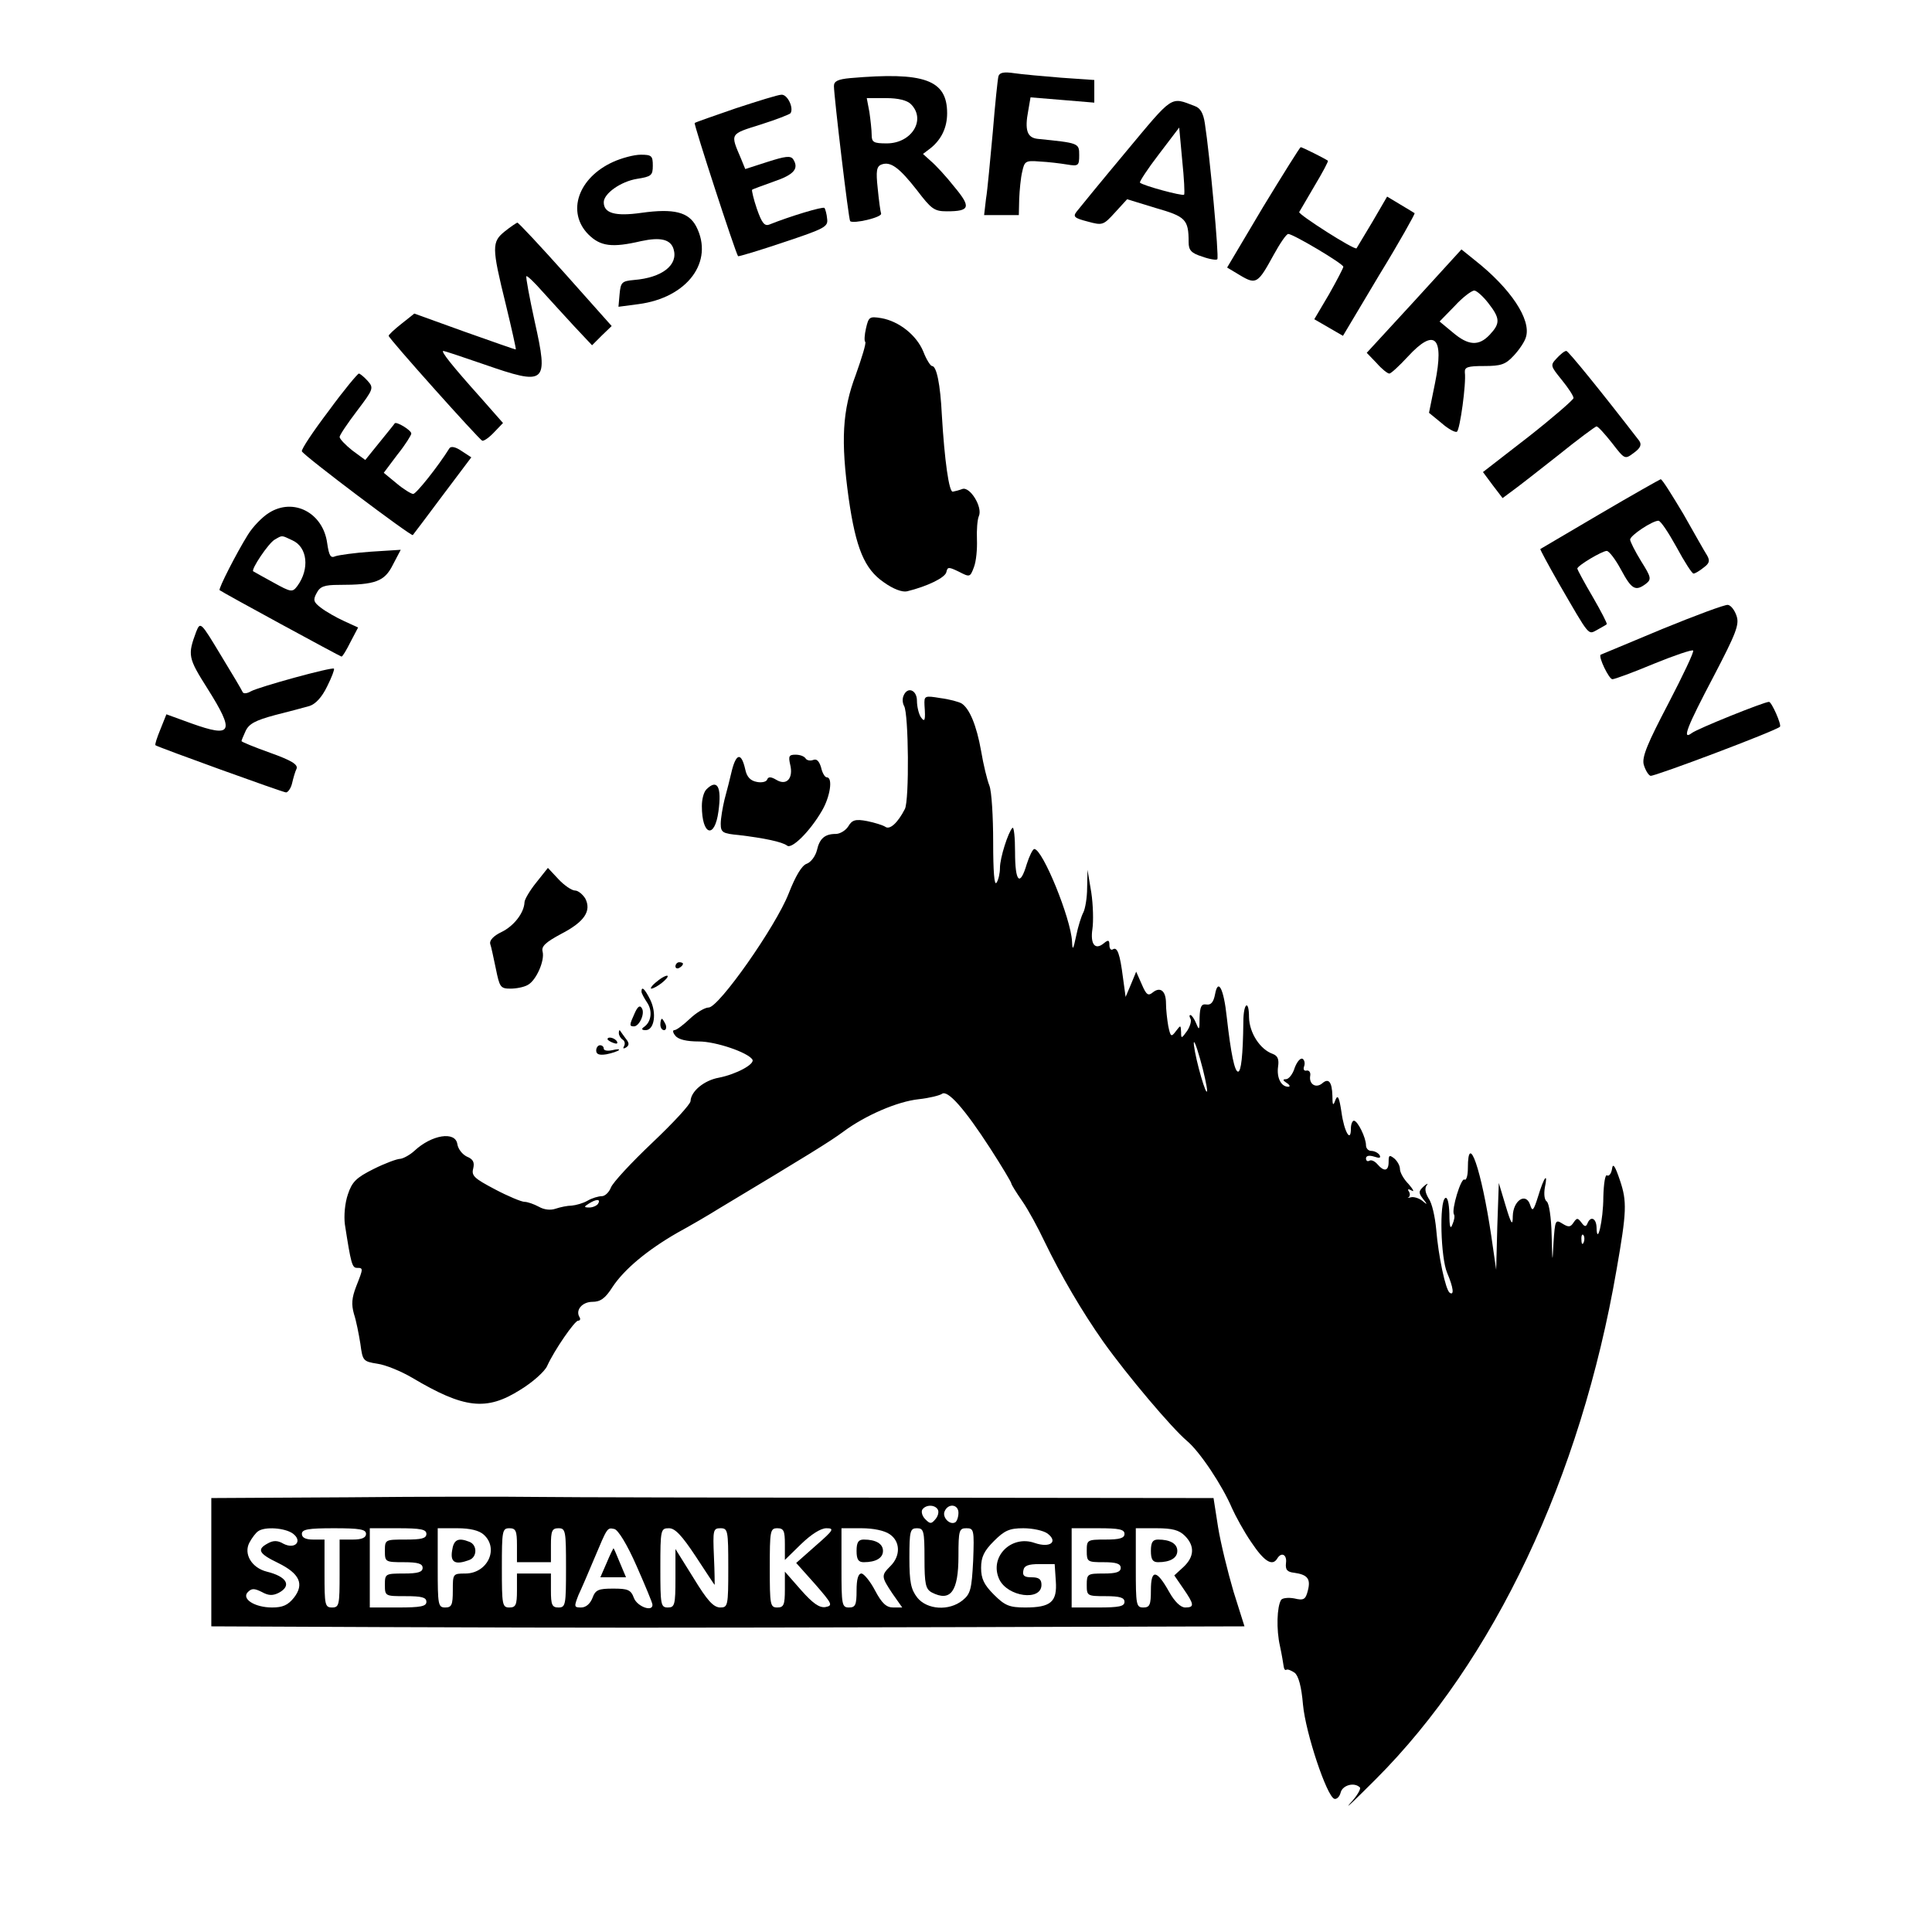 <?xml version="1.0" standalone="no"?>
<!DOCTYPE svg PUBLIC "-//W3C//DTD SVG 20010904//EN"
 "http://www.w3.org/TR/2001/REC-SVG-20010904/DTD/svg10.dtd">
<svg version="1.0" xmlns="http://www.w3.org/2000/svg"
 width="512pt" height="512pt" viewBox="0 0 512 512"
 preserveAspectRatio="xMidYMid meet">
<g transform="translate(0,512) scale(0.1,-0.1)"
fill="#000000" stroke="none">
<path d="M2646 4918 c-2 -7 -9 -74 -15 -148 -7 -74 -14 -154 -18 -177 l-5 -43
46 0 46 0 1 43 c1 23 4 56 8 72 6 28 9 30 46 27 22 -1 55 -5 73 -8 30 -5 32
-3 32 25 0 32 -1 32 -110 43 -28 3 -35 23 -25 75 l6 35 85 -7 84 -7 0 30 0 30
-87 6 c-49 4 -105 9 -125 12 -27 4 -39 2 -42 -8z"/>
<path d="M2253 4913 c-32 -3 -43 -8 -43 -21 0 -26 39 -355 43 -358 8 -8 85 10
82 20 -2 6 -6 36 -9 67 -5 46 -3 58 10 63 24 9 47 -8 94 -68 38 -50 46 -56 79
-56 62 0 65 11 20 65 -22 28 -50 58 -62 68 l-21 19 21 16 c28 23 43 54 43 92
0 89 -61 110 -257 93z m161 -69 c41 -41 2 -104 -64 -104 -35 0 -40 3 -40 23 0
12 -3 39 -6 60 l-7 37 51 0 c33 0 56 -6 66 -16z"/>
<path d="M1950 4833 c-58 -20 -107 -37 -109 -39 -3 -3 108 -344 115 -353 2 -1
56 15 121 37 108 36 118 41 115 62 -1 13 -5 26 -7 29 -5 4 -91 -22 -146 -44
-13 -5 -20 4 -33 41 -9 26 -14 49 -13 51 2 2 28 11 58 22 53 18 67 34 51 59
-7 10 -21 8 -68 -7 l-59 -19 -11 27 c-29 68 -31 65 52 91 41 13 77 27 79 30 9
14 -8 50 -24 49 -9 0 -63 -17 -121 -36z"/>
<path d="M2984 4718 c-66 -79 -124 -150 -131 -159 -10 -13 -6 -17 29 -26 40
-11 42 -10 73 24 l32 35 75 -23 c80 -23 88 -30 88 -91 0 -21 7 -29 36 -38 19
-7 38 -10 40 -7 5 5 -20 277 -33 360 -4 27 -12 41 -27 46 -65 25 -56 30 -182
-121z m154 -114 c-5 -4 -109 24 -117 32 -2 2 20 36 50 75 l54 71 8 -87 c5 -48
7 -88 5 -91z"/>
<path d="M3347 4571 l-95 -160 35 -21 c42 -25 47 -21 88 54 17 31 34 56 39 56
13 0 146 -79 146 -87 0 -3 -17 -36 -38 -73 l-39 -66 38 -22 38 -22 96 161 c54
88 95 162 94 164 -2 1 -19 12 -38 23 l-35 21 -39 -67 c-22 -37 -41 -68 -42
-70 -5 -6 -155 90 -152 96 2 4 21 35 41 70 21 35 37 65 35 66 -6 5 -68 36 -72
36 -2 0 -47 -72 -100 -159z"/>
<path d="M1625 4691 c-93 -42 -124 -133 -66 -192 32 -32 63 -36 140 -18 51 11
78 5 86 -21 13 -42 -30 -76 -105 -82 -32 -3 -35 -6 -38 -37 l-3 -34 53 7 c130
17 201 113 153 206 -20 38 -59 48 -145 36 -70 -10 -100 -1 -100 28 0 23 45 55
88 62 38 6 42 9 42 35 0 26 -3 29 -32 29 -18 0 -51 -9 -73 -19z"/>
<path d="M1338 4507 c-35 -28 -35 -42 2 -192 16 -66 28 -120 27 -121 -1 -1
-62 21 -136 47 l-133 48 -34 -27 c-19 -15 -34 -29 -34 -32 0 -7 239 -274 248
-278 5 -1 19 9 32 23 l23 24 -59 67 c-77 86 -107 124 -99 124 3 0 51 -16 106
-35 167 -58 173 -53 136 113 -14 64 -24 118 -22 120 2 2 21 -16 42 -40 21 -23
59 -65 85 -93 l47 -50 26 26 26 25 -122 137 c-67 75 -125 137 -128 137 -3 -1
-18 -11 -33 -23z"/>
<path d="M3748 4322 l-126 -137 26 -27 c14 -16 29 -28 34 -28 4 0 26 20 49 45
71 77 97 53 72 -70 l-16 -79 33 -27 c18 -16 37 -26 41 -23 8 5 25 128 21 157
-1 14 7 17 51 17 45 0 57 4 79 28 14 15 29 37 32 49 14 46 -40 128 -135 203
l-36 29 -125 -137z m196 -5 c32 -41 32 -54 4 -84 -29 -31 -57 -29 -98 6 l-35
29 40 41 c21 23 45 41 52 41 6 0 23 -15 37 -33z"/>
<path d="M2295 4250 c-4 -17 -5 -34 -2 -36 3 -3 -9 -42 -25 -87 -36 -95 -40
-175 -19 -327 19 -133 42 -188 93 -223 25 -18 49 -27 62 -24 53 13 101 36 104
51 3 14 6 14 33 1 29 -15 30 -15 40 12 6 15 9 48 8 73 -1 25 1 53 5 62 11 24
-24 80 -44 72 -8 -3 -19 -6 -25 -7 -10 -2 -22 84 -29 203 -4 82 -14 130 -26
130 -4 0 -15 17 -23 38 -18 44 -65 81 -112 89 -31 5 -33 3 -40 -27z"/>
<path d="M4125 4170 c-17 -18 -16 -20 14 -57 17 -21 31 -42 31 -48 -1 -5 -55
-52 -120 -103 l-120 -93 26 -35 26 -34 27 20 c14 10 69 53 121 94 52 42 98 76
101 76 4 0 22 -20 41 -44 34 -44 34 -44 58 -26 18 13 21 22 14 32 -101 131
-188 238 -193 238 -5 0 -16 -9 -26 -20z"/>
<path d="M871 4031 c-41 -54 -73 -102 -71 -107 4 -11 291 -227 294 -222 2 2
37 49 79 105 l76 101 -26 17 c-16 11 -28 13 -32 7 -30 -48 -88 -121 -96 -121
-5 0 -25 12 -44 28 l-34 28 36 48 c21 26 37 52 37 56 0 9 -40 33 -44 27 -1 -2
-19 -24 -40 -50 l-38 -47 -34 25 c-19 15 -34 31 -34 36 0 5 21 36 46 69 44 58
45 61 28 80 -9 10 -20 19 -23 19 -3 0 -40 -44 -80 -99z"/>
<path d="M4240 3758 c-85 -50 -156 -92 -158 -93 -1 -1 21 -42 49 -91 84 -145
77 -136 102 -123 12 7 24 13 25 15 2 1 -15 34 -37 72 -23 39 -41 73 -41 75 0
8 66 47 78 47 6 0 23 -22 38 -50 28 -52 38 -58 66 -37 15 12 14 17 -13 60 -16
26 -29 52 -29 57 0 11 59 50 75 50 6 0 27 -32 48 -70 21 -39 41 -70 45 -70 4
0 16 7 27 16 15 11 17 18 9 32 -6 9 -34 59 -63 110 -30 50 -56 92 -60 92 -3
-1 -76 -42 -161 -92z"/>
<path d="M713 3761 c-18 -11 -43 -37 -56 -58 -30 -48 -79 -144 -75 -147 9 -7
320 -176 323 -176 3 0 13 17 24 39 l20 38 -37 17 c-20 9 -48 25 -61 35 -20 15
-22 21 -12 39 9 18 21 22 59 22 97 0 121 9 143 53 l21 40 -79 -5 c-43 -3 -85
-9 -94 -12 -13 -6 -17 1 -22 35 -11 80 -89 121 -154 80z m62 -73 c40 -18 46
-76 13 -121 -13 -17 -16 -17 -63 9 -28 15 -52 29 -54 30 -6 5 40 74 57 84 21
12 17 12 47 -2z"/>
<path d="M4405 3453 c-88 -37 -161 -67 -163 -68 -7 -5 22 -65 31 -65 6 0 55
18 110 41 54 22 101 38 104 35 3 -3 -27 -66 -66 -141 -55 -105 -70 -141 -65
-161 4 -14 12 -28 18 -30 8 -3 332 119 343 130 5 5 -22 66 -29 66 -13 0 -192
-72 -205 -83 -27 -20 -11 19 58 150 60 115 69 138 61 161 -5 15 -15 28 -23 29
-8 1 -86 -28 -174 -64z"/>
<path d="M520 3446 c-23 -62 -22 -69 30 -151 73 -116 66 -131 -43 -92 l-66 24
-16 -40 c-9 -22 -15 -40 -13 -42 9 -6 338 -125 346 -125 5 0 13 11 16 24 3 13
8 31 12 39 4 11 -14 22 -70 42 -42 15 -76 29 -76 31 0 2 5 14 11 27 9 19 26
28 78 42 36 9 77 20 91 24 16 5 33 23 47 52 12 24 20 45 18 47 -5 5 -198 -48
-220 -60 -10 -6 -20 -7 -22 -2 -2 5 -28 49 -58 98 -53 88 -54 89 -65 62z"/>
<path d="M2394 3275 c-3 -8 -2 -19 2 -26 12 -20 14 -250 2 -273 -19 -37 -40
-56 -52 -47 -6 4 -28 11 -48 15 -31 6 -40 3 -50 -14 -7 -11 -22 -20 -33 -20
-29 0 -43 -12 -50 -43 -4 -16 -16 -32 -27 -36 -13 -4 -30 -33 -48 -79 -34 -87
-185 -302 -212 -302 -10 0 -32 -13 -50 -30 -17 -16 -35 -30 -41 -30 -5 0 -4
-7 3 -15 8 -10 30 -15 62 -15 45 0 130 -29 142 -48 7 -12 -43 -39 -89 -48 -39
-7 -74 -36 -75 -62 0 -8 -45 -57 -101 -110 -56 -53 -105 -106 -110 -119 -5
-13 -16 -23 -24 -23 -9 0 -26 -5 -38 -12 -12 -7 -31 -12 -42 -13 -11 0 -30 -4
-42 -8 -14 -5 -31 -3 -45 5 -13 7 -30 13 -38 13 -8 0 -44 15 -78 33 -55 29
-63 36 -58 55 4 17 0 25 -17 32 -12 6 -23 20 -25 33 -5 35 -68 25 -114 -18
-12 -11 -29 -20 -37 -21 -9 0 -41 -12 -71 -27 -46 -23 -57 -34 -68 -67 -8 -23
-11 -57 -8 -80 16 -103 19 -115 32 -115 17 0 17 -1 -2 -49 -12 -31 -13 -48 -6
-73 6 -18 13 -54 17 -79 6 -45 7 -47 45 -53 22 -3 63 -20 92 -37 138 -82 197
-89 287 -32 33 20 65 49 71 63 19 42 73 120 82 120 5 0 7 4 4 9 -12 19 7 41
34 41 21 0 34 9 53 39 31 47 92 98 172 144 33 18 83 47 110 64 235 141 295
178 330 204 58 43 143 80 200 86 28 3 55 10 61 14 15 12 60 -39 128 -144 31
-48 56 -90 56 -93 0 -3 13 -24 29 -47 16 -23 42 -71 59 -107 44 -91 99 -185
156 -266 65 -91 181 -228 221 -262 35 -29 95 -120 120 -179 9 -20 31 -61 51
-90 34 -51 56 -65 69 -43 11 18 26 10 23 -12 -2 -18 3 -24 22 -26 35 -5 44
-16 36 -47 -6 -24 -11 -27 -36 -21 -16 3 -32 1 -35 -4 -11 -18 -13 -78 -3
-122 5 -23 9 -48 10 -55 1 -7 4 -10 7 -8 4 2 13 -2 22 -8 10 -8 18 -36 22 -84
7 -76 63 -243 83 -250 6 -2 14 5 17 17 5 19 36 28 51 13 3 -4 -8 -23 -26 -42
-17 -20 13 9 68 64 313 313 543 799 638 1350 27 154 28 181 9 237 -13 39 -19
47 -21 30 -2 -12 -8 -20 -13 -17 -5 4 -9 -21 -10 -57 0 -62 -17 -133 -18 -80
-1 24 -16 30 -24 10 -4 -10 -8 -9 -16 2 -10 13 -12 13 -21 0 -8 -12 -13 -13
-29 -3 -19 12 -20 10 -24 -50 -3 -57 -3 -56 -5 20 -1 47 -7 85 -13 89 -6 4 -8
19 -5 37 9 42 -2 29 -18 -24 -12 -38 -15 -41 -21 -22 -11 34 -45 12 -46 -30 0
-27 -4 -22 -19 28 l-18 60 -4 -115 -3 -115 -13 90 c-26 175 -62 280 -62 179 0
-19 -4 -33 -9 -30 -9 6 -35 -80 -28 -92 3 -4 1 -16 -4 -27 -5 -14 -8 -7 -8 28
-1 29 -5 46 -11 42 -16 -10 -12 -158 5 -198 17 -40 19 -61 7 -53 -11 7 -30 96
-36 169 -3 32 -11 69 -20 81 -9 15 -11 27 -5 35 5 6 1 5 -8 -3 -14 -13 -14
-17 -2 -33 13 -16 12 -17 -2 -5 -9 7 -23 11 -30 9 -8 -2 -11 -2 -6 0 4 3 4 10
1 15 -5 7 -2 8 7 3 8 -5 4 3 -8 17 -13 13 -23 31 -23 40 0 9 -7 21 -15 28 -13
10 -15 9 -15 -9 0 -25 -12 -27 -30 -6 -7 8 -16 12 -21 9 -5 -3 -9 0 -9 6 0 7
8 9 21 5 15 -5 19 -4 15 4 -4 6 -14 11 -22 11 -8 0 -14 7 -14 15 0 20 -22 65
-32 65 -4 0 -8 -9 -8 -21 0 -39 -18 -8 -25 44 -6 40 -10 47 -16 32 -6 -17 -8
-15 -8 11 -1 37 -10 48 -27 33 -17 -14 -35 -2 -32 19 2 9 -2 16 -9 15 -7 -2
-10 3 -7 11 3 8 1 17 -4 20 -6 3 -15 -8 -21 -24 -5 -17 -16 -30 -23 -30 -9 0
-9 -3 2 -10 8 -5 10 -10 4 -10 -19 0 -31 24 -27 53 3 20 -1 29 -14 34 -34 12
-62 56 -63 97 0 49 -15 38 -15 -12 -1 -90 -6 -132 -14 -132 -9 0 -19 47 -30
145 -8 75 -23 104 -31 60 -4 -21 -11 -29 -23 -27 -13 2 -17 -5 -18 -35 0 -33
-1 -35 -9 -15 -5 12 -12 22 -15 22 -4 0 -3 -4 0 -10 3 -5 -1 -20 -9 -32 -15
-21 -16 -21 -16 -3 -1 19 -1 19 -14 2 -12 -16 -14 -15 -20 14 -3 17 -6 44 -6
60 0 33 -15 45 -35 29 -12 -10 -17 -7 -29 21 l-15 34 -14 -34 -14 -33 -7 51
c-8 63 -15 83 -27 75 -5 -3 -9 2 -9 12 0 13 -3 14 -15 4 -23 -19 -36 -2 -30
38 3 20 2 64 -3 97 l-10 60 -1 -48 c0 -26 -5 -55 -10 -65 -5 -9 -14 -37 -19
-62 -8 -38 -10 -40 -11 -15 -3 61 -78 245 -100 245 -4 0 -13 -18 -20 -40 -18
-61 -31 -48 -31 32 0 39 -3 68 -7 64 -11 -11 -33 -79 -33 -106 0 -14 -4 -32
-9 -39 -6 -10 -9 30 -9 107 0 67 -4 135 -10 150 -6 15 -16 56 -22 92 -12 68
-31 113 -52 126 -7 4 -32 11 -56 14 -42 7 -43 6 -42 -19 3 -40 1 -47 -10 -31
-5 8 -10 27 -10 43 0 29 -26 39 -36 12z m805 -1045 c-1 -22 -30 79 -35 120 -2
19 5 4 16 -35 11 -38 19 -77 19 -85z m-1614 -300 c-3 -5 -14 -10 -23 -10 -15
0 -15 2 -2 10 20 13 33 13 25 0z m2612 -102 c-3 -8 -6 -5 -6 6 -1 11 2 17 5
13 3 -3 4 -12 1 -19z"/>
<path d="M1940 3080 c-5 -22 -14 -57 -20 -79 -5 -21 -10 -50 -10 -64 0 -23 5
-26 48 -30 67 -8 115 -18 128 -28 12 -10 60 37 92 92 22 37 30 89 13 89 -5 0
-12 12 -15 26 -5 17 -12 24 -21 20 -8 -3 -17 -1 -20 4 -4 6 -15 10 -27 10 -17
0 -19 -4 -14 -26 9 -36 -9 -57 -36 -41 -15 9 -22 9 -25 1 -2 -6 -15 -9 -28 -6
-16 3 -26 13 -30 33 -10 44 -23 44 -35 -1z"/>
<path d="M1872 3028 c-7 -7 -12 -26 -12 -44 0 -78 34 -89 44 -14 9 65 -3 87
-32 58z"/>
<path d="M1421 2781 c-17 -21 -31 -45 -31 -52 -1 -28 -28 -63 -61 -79 -21 -10
-32 -22 -30 -31 3 -8 9 -38 15 -66 10 -49 12 -53 39 -53 15 0 36 4 46 10 22
12 45 64 39 88 -4 14 8 25 49 47 62 32 81 61 64 94 -7 11 -19 21 -27 21 -9 0
-29 14 -44 30 l-28 30 -31 -39z"/>
<path d="M1790 2559 c0 -5 5 -7 10 -4 6 3 10 8 10 11 0 2 -4 4 -10 4 -5 0 -10
-5 -10 -11z"/>
<path d="M1741 2519 c-13 -10 -19 -19 -15 -19 13 1 48 29 43 34 -2 2 -15 -4
-28 -15z"/>
<path d="M1700 2492 c0 -4 7 -17 15 -29 15 -22 11 -52 -9 -65 -7 -5 -5 -8 5
-8 23 0 30 45 12 81 -14 28 -23 37 -23 21z"/>
<path d="M1682 2435 c-14 -31 -15 -35 -2 -35 14 0 30 34 21 48 -5 9 -11 5 -19
-13z"/>
<path d="M1750 2405 c0 -8 4 -15 10 -15 5 0 7 7 4 15 -4 8 -8 15 -10 15 -2 0
-4 -7 -4 -15z"/>
<path d="M1640 2382 c0 -6 5 -14 10 -17 6 -4 7 -11 4 -17 -4 -7 -2 -8 5 -4 9
6 9 12 -1 24 -7 10 -14 19 -15 21 -2 2 -3 -1 -3 -7z"/>
<path d="M1610 2366 c0 -2 7 -7 16 -10 8 -3 12 -2 9 4 -6 10 -25 14 -25 6z"/>
<path d="M1580 2336 c0 -10 8 -13 27 -10 15 3 30 8 33 11 3 3 -5 3 -17 0 -13
-3 -23 -1 -23 4 0 5 -4 9 -10 9 -5 0 -10 -6 -10 -14z"/>
<path d="M923 1152 l-363 -2 0 -170 0 -170 463 -2 c590 -2 656 -2 1539 0 l736
2 -29 92 c-15 51 -34 128 -41 171 l-12 77 -830 1 c-457 0 -892 1 -966 2 -74 1
-298 1 -497 -1z m1562 -32 c4 -6 1 -18 -6 -26 -11 -13 -14 -13 -27 0 -8 8 -11
19 -8 25 9 14 33 14 41 1z m55 -9 c0 -11 -4 -22 -8 -25 -14 -9 -35 12 -29 28
9 23 37 20 37 -3z m-1764 -55 c27 -20 6 -43 -25 -27 -15 9 -27 9 -41 1 -30
-16 -25 -27 27 -52 57 -28 70 -56 42 -92 -16 -20 -30 -26 -58 -26 -46 0 -82
23 -64 41 10 10 17 10 37 0 18 -10 29 -10 45 -2 35 19 21 43 -32 56 -40 10
-62 47 -46 77 7 13 17 26 23 30 18 13 71 9 92 -6z m194 -1 c0 -10 -11 -15 -35
-15 l-35 0 0 -90 c0 -83 -1 -90 -20 -90 -19 0 -20 7 -20 90 l0 90 -30 0 c-20
0 -30 5 -30 15 0 12 16 15 85 15 69 0 85 -3 85 -15z m160 0 c0 -12 -13 -15
-55 -15 -54 0 -55 0 -55 -30 0 -29 1 -30 50 -30 38 0 50 -4 50 -15 0 -11 -12
-15 -50 -15 -49 0 -50 -1 -50 -30 0 -30 1 -30 55 -30 42 0 55 -3 55 -15 0 -12
-15 -15 -75 -15 l-75 0 0 105 0 105 75 0 c60 0 75 -3 75 -15z m152 -2 c41 -37
10 -103 -49 -103 -33 0 -33 -1 -33 -45 0 -38 -3 -45 -20 -45 -19 0 -20 7 -20
105 l0 105 52 0 c34 0 58 -6 70 -17z m88 -28 l0 -45 45 0 45 0 0 45 c0 38 3
45 20 45 19 0 20 -7 20 -105 0 -98 -1 -105 -20 -105 -17 0 -20 7 -20 45 l0 45
-45 0 -45 0 0 -45 c0 -38 -3 -45 -20 -45 -19 0 -20 7 -20 105 0 98 1 105 20
105 17 0 20 -7 20 -45z m317 -55 c23 -52 42 -98 42 -102 2 -21 -40 -6 -49 17
-8 22 -16 25 -55 25 -39 0 -47 -3 -55 -25 -6 -15 -17 -25 -30 -25 -19 0 -19 2
-7 33 8 17 27 61 42 97 35 83 34 82 53 78 10 -2 34 -41 59 -98z m157 25 c27
-41 49 -75 50 -75 0 0 0 34 -2 75 -3 70 -2 75 17 75 20 0 21 -5 21 -105 0
-102 -1 -105 -22 -105 -18 1 -34 19 -70 78 l-48 77 0 -78 c0 -70 -2 -77 -20
-77 -19 0 -20 7 -20 105 0 102 1 105 23 105 16 0 34 -19 71 -75z m236 33 l0
-42 43 42 c27 26 52 42 67 42 22 0 19 -5 -28 -46 l-52 -46 50 -56 c46 -53 48
-57 27 -61 -16 -2 -33 10 -64 45 l-43 49 0 -47 c0 -41 -3 -48 -20 -48 -19 0
-20 7 -20 105 0 98 1 105 20 105 17 0 20 -7 20 -42z m278 26 c28 -19 29 -57 2
-84 -25 -25 -25 -28 5 -73 l26 -37 -24 0 c-18 0 -30 11 -48 45 -13 25 -30 45
-36 45 -9 0 -13 -16 -13 -45 0 -38 -3 -45 -20 -45 -19 0 -20 7 -20 105 l0 105
53 0 c31 0 61 -6 75 -16z m92 -64 c0 -68 3 -81 19 -90 50 -26 71 2 71 96 0 69
2 74 21 74 20 0 21 -4 18 -86 -4 -76 -7 -88 -28 -105 -36 -29 -94 -25 -120 7
-17 22 -21 41 -21 105 0 72 2 79 20 79 18 0 20 -7 20 -80z m326 66 c29 -22 7
-39 -34 -25 -62 22 -121 -37 -94 -96 22 -47 112 -59 112 -15 0 15 -7 20 -26
20 -19 0 -25 4 -22 18 2 13 13 17 43 17 l40 0 3 -45 c4 -55 -13 -70 -81 -70
-42 0 -54 5 -83 34 -26 26 -34 42 -34 71 0 29 8 45 34 71 28 28 41 34 78 34
24 0 53 -6 64 -14z m204 -1 c0 -11 -12 -15 -50 -15 -49 0 -50 -1 -50 -30 0
-29 2 -30 45 -30 33 0 45 -4 45 -15 0 -11 -12 -15 -45 -15 -43 0 -45 -1 -45
-30 0 -29 1 -30 50 -30 38 0 50 -4 50 -15 0 -12 -14 -15 -70 -15 l-70 0 0 105
0 105 70 0 c56 0 70 -3 70 -15z m160 -5 c27 -27 25 -56 -4 -83 l-24 -22 24
-35 c29 -42 30 -50 5 -50 -12 0 -28 15 -43 42 -33 59 -48 60 -48 4 0 -39 -3
-46 -20 -46 -19 0 -20 7 -20 105 l0 105 55 0 c42 0 60 -5 75 -20z"/>
<path d="M1198 1010 c-5 -31 9 -38 46 -24 21 8 21 40 0 48 -30 12 -42 6 -46
-24z"/>
<path d="M1608 979 l-17 -39 34 0 34 0 -16 38 c-8 20 -16 38 -17 39 0 1 -9
-16 -18 -38z"/>
<path d="M2270 1010 c0 -23 5 -30 19 -30 32 0 51 11 51 30 0 19 -19 30 -51 30
-14 0 -19 -7 -19 -30z"/>
<path d="M3050 1010 c0 -23 5 -30 19 -30 32 0 51 11 51 30 0 19 -19 30 -51 30
-14 0 -19 -7 -19 -30z"/>
</g>
</svg>
